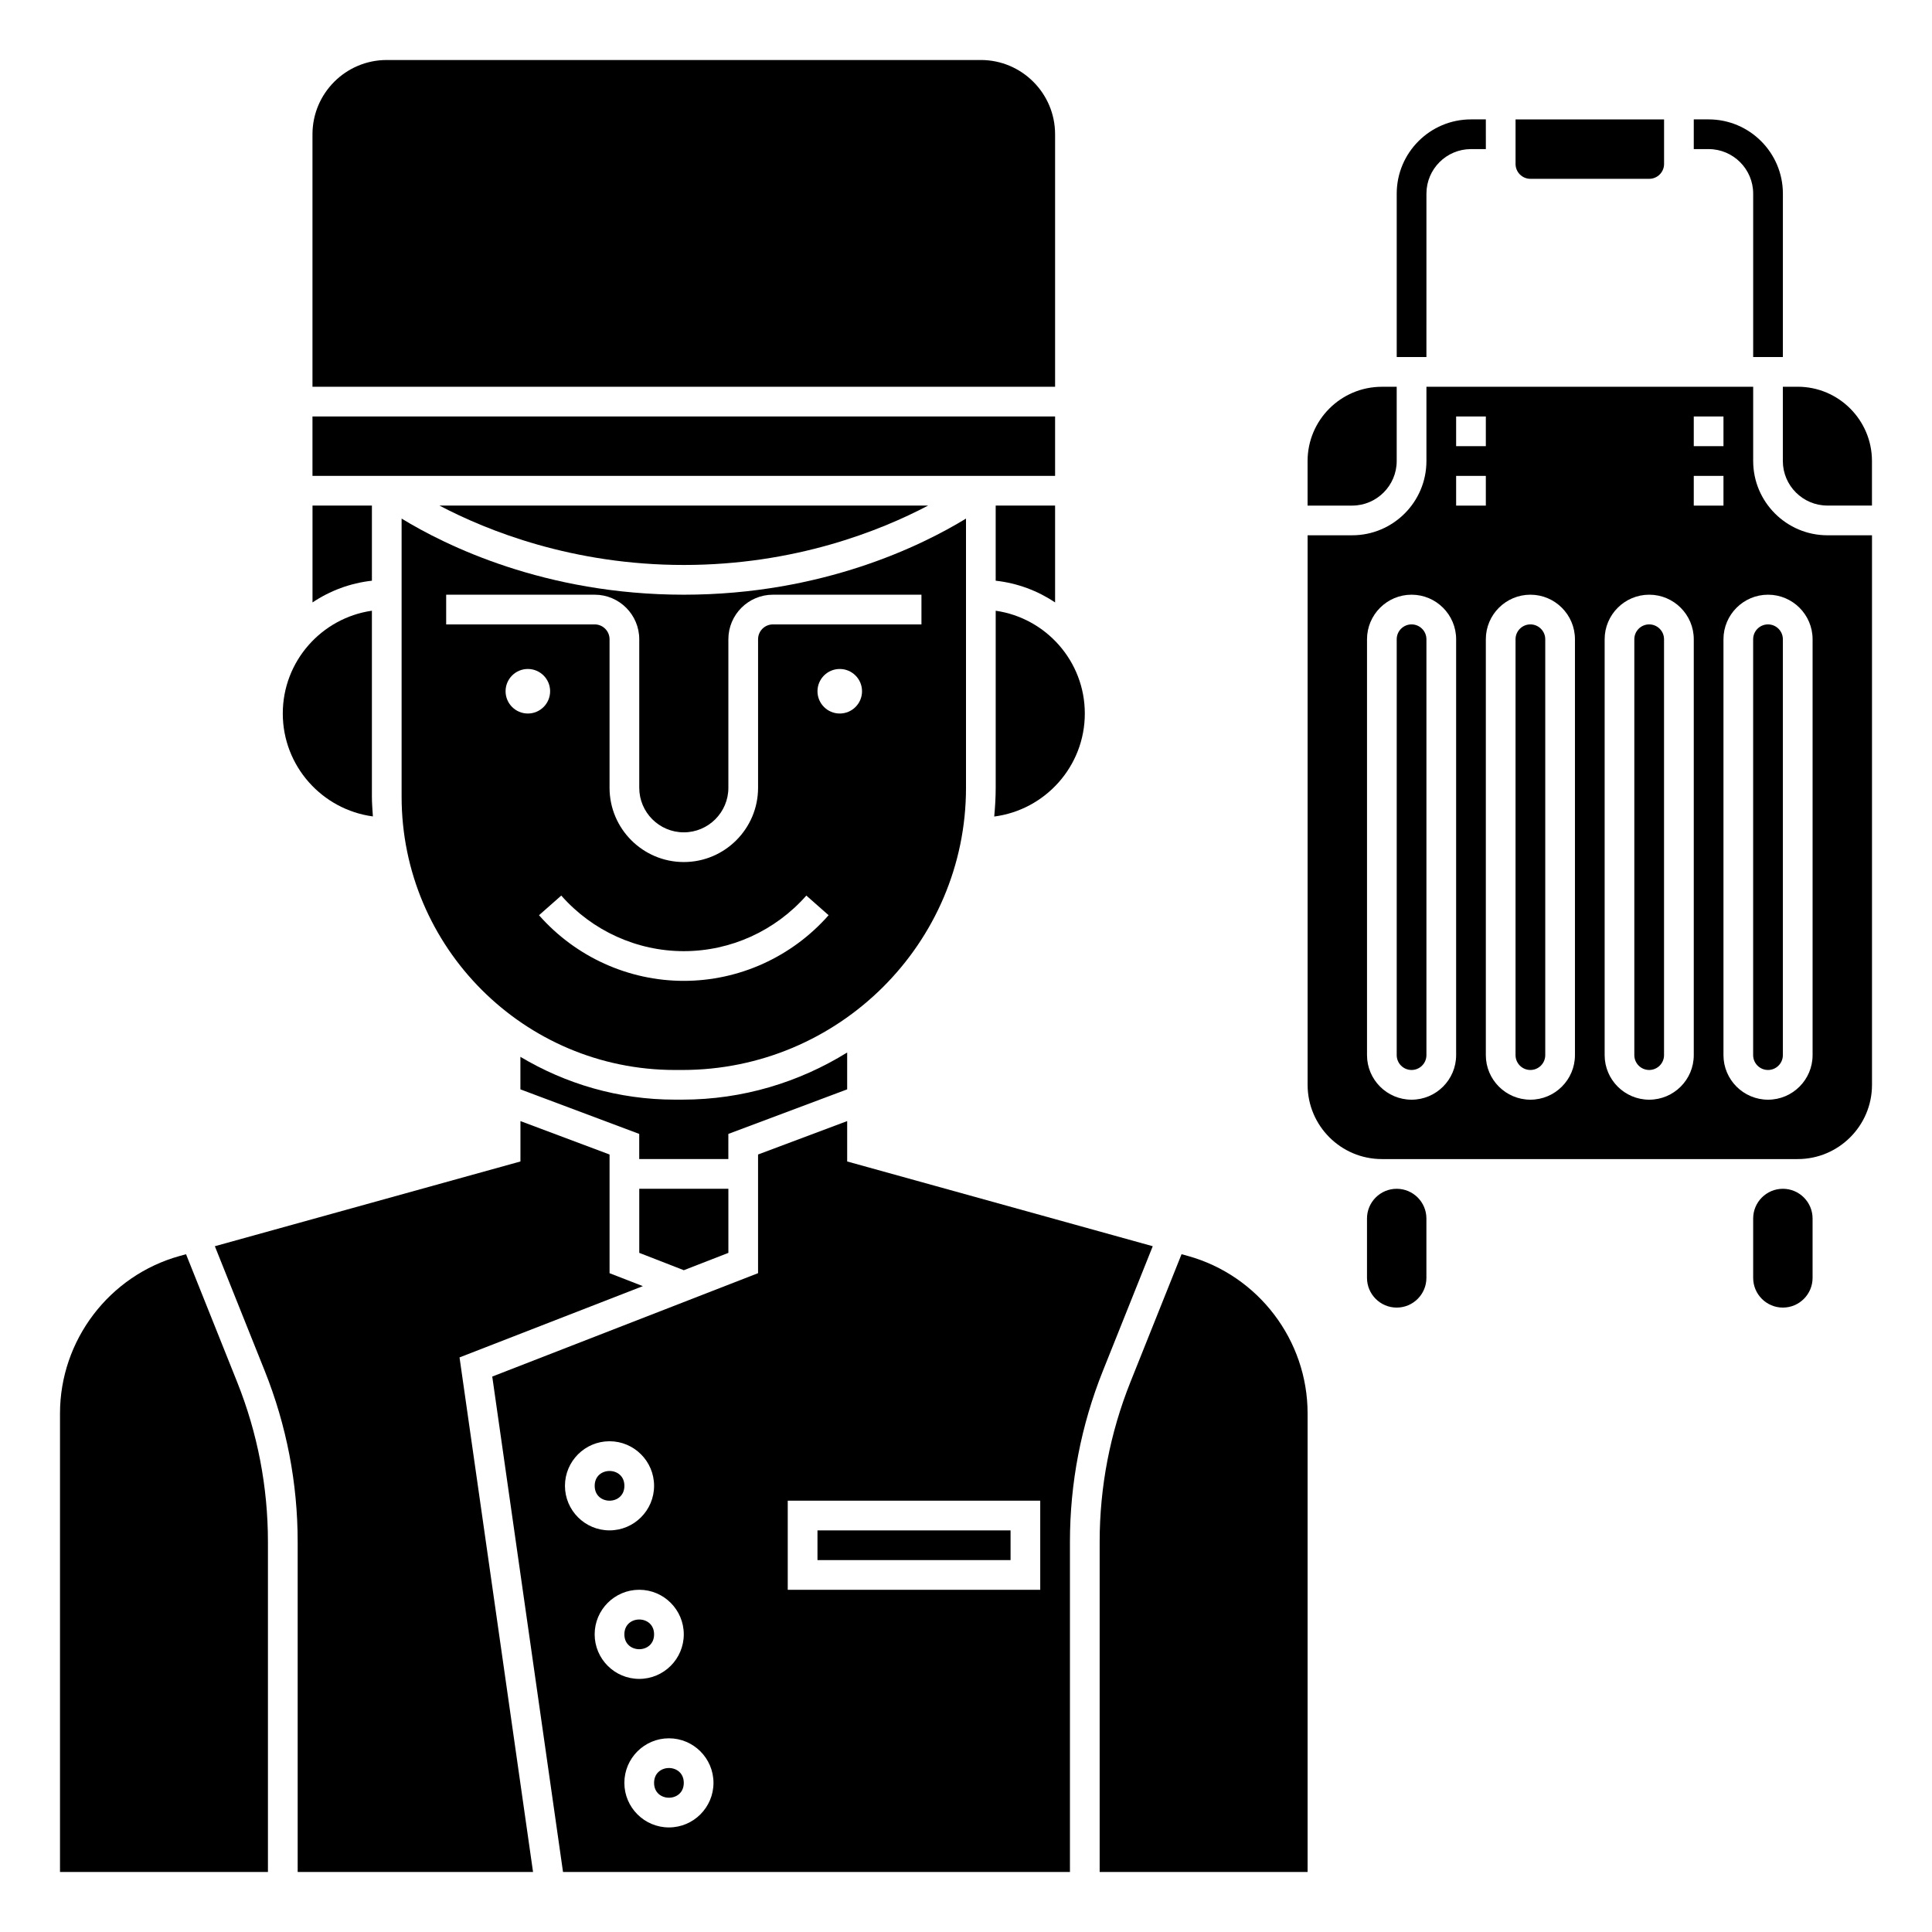 <?xml version="1.0" encoding="UTF-8"?>
<!-- Uploaded to: ICON Repo, www.svgrepo.com, Generator: ICON Repo Mixer Tools -->
<svg fill="#000000" width="800px" height="800px" version="1.1" viewBox="144 144 512 512" xmlns="http://www.w3.org/2000/svg">
 <g>
  <path d="m242.82 360.36c-0.109-1.738-0.262-3.469-0.262-5.234v-49.281c-13.328 1.922-23.617 13.387-23.617 27.238 0 13.945 10.422 25.473 23.879 27.277z"/>
  <path d="m407.87 352.77c0 2.57-0.156 5.106-0.391 7.621 13.52-1.75 24.008-13.312 24.008-27.301 0-13.852-10.289-25.316-23.617-27.238z"/>
  <path d="m309.47 537.76c0 5.25-7.871 5.25-7.871 0 0-5.246 7.871-5.246 7.871 0"/>
  <path d="m389.97 277.98h-129.52c12.734 6.695 35.355 15.742 64.758 15.742 29.402 0.004 52.027-9.047 64.758-15.742z"/>
  <path d="m314.36 484.84-8.82-3.43v-31.453l-23.617-8.855v10.699l-80.984 22.461 13.223 33.047c5.785 14.477 8.723 29.727 8.723 45.312v87.469h62.375l-19.48-136.36z"/>
  <path d="m193.3 476.38-1.676 0.465c-18.68 5.184-31.723 22.34-31.723 41.723v121.53h55.105v-87.469c0-14.582-2.746-28.844-8.164-42.395z"/>
  <path d="m458.8 476.84-1.676-0.465-13.539 33.855c-5.414 13.547-8.164 27.809-8.164 42.391v87.469h55.105v-121.53c0-19.383-13.043-36.539-31.727-41.723z"/>
  <path d="m449.49 474.26-80.98-22.461v-10.699l-23.617 8.855v31.449l-70.441 27.398 18.754 131.29h134.34v-87.469c0-15.586 2.938-30.836 8.727-45.316zm-155.77 63.496c0-6.512 5.297-11.809 11.809-11.809 6.512 0 11.809 5.297 11.809 11.809 0 6.512-5.297 11.809-11.809 11.809-6.512 0-11.809-5.297-11.809-11.809zm7.871 39.359c0-6.512 5.297-11.809 11.809-11.809s11.809 5.297 11.809 11.809c0 6.512-5.297 11.809-11.809 11.809s-11.809-5.297-11.809-11.809zm19.68 51.172c-6.512 0-11.809-5.297-11.809-11.809s5.297-11.809 11.809-11.809c6.512 0 11.809 5.297 11.809 11.809 0 6.508-5.297 11.809-11.809 11.809zm98.402-62.977h-66.914v-23.617h66.914z"/>
  <path d="m400 352.77v-71.34c-11.496 7.027-37.922 20.172-74.785 20.172-36.863 0-63.293-13.145-74.785-20.172v73.703c0 39.934 32.488 72.422 72.422 72.422h1.977c41.449 0 75.172-33.547 75.172-74.785zm-137.76-43.297v-7.871h39.359c6.512 0 11.809 5.297 11.809 11.809v39.359c0 6.512 5.297 11.809 11.809 11.809 6.512 0 11.809-5.297 11.809-11.809v-39.359c0-6.512 5.297-11.809 11.809-11.809h39.359v7.871h-39.359c-2.172 0-3.938 1.766-3.938 3.938v39.359c0 10.852-8.828 19.68-19.68 19.68-10.852 0-19.68-8.828-19.68-19.68v-39.359c0-2.168-1.762-3.938-3.938-3.938zm15.742 17.715c0-3.258 2.644-5.902 5.902-5.902 3.258 0 5.902 2.644 5.902 5.902 0.004 3.258-2.641 5.902-5.898 5.902-3.258 0-5.906-2.644-5.906-5.902zm47.234 76.75c-14.652 0-28.637-6.34-38.375-17.398l5.902-5.203c8.246 9.363 20.082 14.73 32.473 14.73s24.227-5.367 32.473-14.73l5.902 5.203c-9.738 11.059-23.723 17.398-38.375 17.398zm41.328-70.848c-3.258 0-5.902-2.644-5.902-5.902 0-3.258 2.644-5.902 5.902-5.902 3.258 0 5.902 2.644 5.902 5.902 0 3.258-2.644 5.902-5.902 5.902z"/>
  <path d="m242.56 277.98h-15.742v25.672c4.602-3.086 9.965-5.117 15.742-5.758z"/>
  <path d="m337.02 444.5 31.488-11.809v-9.766c-12.711 7.867-27.648 12.492-43.684 12.492h-1.977c-14.961 0-28.93-4.188-40.934-11.344v8.617l31.488 11.809v6.664h23.617z"/>
  <path d="m313.41 476.02 11.809 4.598 11.809-4.594v-16.988h-23.617z"/>
  <path d="m226.81 254.37h196.8v15.742h-196.8z"/>
  <path d="m423.61 179.58c0-10.852-8.828-19.68-19.68-19.68h-157.44c-10.852 0-19.68 8.828-19.68 19.68v66.914h196.8z"/>
  <path d="m360.64 549.57h51.168v7.871h-51.168z"/>
  <path d="m423.61 277.98h-15.742v19.914c5.777 0.641 11.145 2.668 15.742 5.758z"/>
  <path d="m325.21 616.48c0 5.246-7.871 5.246-7.871 0 0-5.25 7.871-5.25 7.871 0"/>
  <path d="m317.34 577.12c0 5.25-7.875 5.25-7.875 0 0-5.246 7.875-5.246 7.875 0"/>
  <path d="m612.54 309.47c-2.172 0-3.938 1.766-3.938 3.938v110.21c0 2.172 1.762 3.938 3.938 3.938 2.172 0 3.938-1.762 3.938-3.938v-110.21c0-2.168-1.766-3.938-3.938-3.938z"/>
  <path d="m549.57 191.39h31.488c2.172 0 3.938-1.766 3.938-3.938v-11.809h-39.359v11.809c0 2.168 1.762 3.938 3.934 3.938z"/>
  <path d="m608.61 266.18v-19.68l-86.59-0.004v19.68c0 10.852-8.828 19.68-19.68 19.68h-11.809v145.63c0 10.852 8.828 19.68 19.68 19.68h110.21c10.852 0 19.68-8.828 19.68-19.68v-145.63h-11.809c-10.848 0-19.68-8.828-19.68-19.68zm-15.742-11.809h7.871v7.871h-7.871zm-62.977 0h7.871v7.871h-7.871zm0 169.25c0 6.512-5.297 11.809-11.809 11.809s-11.809-5.297-11.809-11.809v-110.21c0-6.512 5.297-11.809 11.809-11.809s11.809 5.297 11.809 11.809zm0-153.5h7.871v7.871h-7.871zm31.488 153.5c0 6.512-5.297 11.809-11.809 11.809-6.512 0-11.809-5.297-11.809-11.809v-110.21c0-6.512 5.297-11.809 11.809-11.809 6.512 0 11.809 5.297 11.809 11.809zm31.488 0c0 6.512-5.297 11.809-11.809 11.809-6.512 0-11.809-5.297-11.809-11.809v-110.21c0-6.512 5.297-11.809 11.809-11.809 6.512 0 11.809 5.297 11.809 11.809zm0-153.5h7.871v7.871h-7.871zm31.488 153.5c0 6.512-5.297 11.809-11.809 11.809s-11.809-5.297-11.809-11.809v-110.21c0-6.512 5.297-11.809 11.809-11.809s11.809 5.297 11.809 11.809z"/>
  <path d="m620.41 246.49h-3.938v19.68c0 6.512 5.297 11.809 11.809 11.809h11.809v-11.809c0-10.848-8.828-19.68-19.68-19.68z"/>
  <path d="m581.05 309.47c-2.172 0-3.938 1.766-3.938 3.938v110.21c0 2.172 1.762 3.938 3.938 3.938 2.172 0 3.938-1.762 3.938-3.938v-110.21c0-2.168-1.766-3.938-3.938-3.938z"/>
  <path d="m608.61 195.32v43.297h7.871l0.004-43.297c0-10.852-8.828-19.68-19.68-19.68h-3.938v7.871h3.938c6.508 0.004 11.805 5.301 11.805 11.809z"/>
  <path d="m616.48 459.04c-4.34 0-7.871 3.531-7.871 7.871v15.742c0 4.34 3.531 7.871 7.871 7.871 4.34 0 7.871-3.531 7.871-7.871v-15.742c0-4.34-3.531-7.871-7.871-7.871z"/>
  <path d="m514.14 266.18v-19.68h-3.938c-10.852 0-19.68 8.828-19.68 19.68v11.809h11.809c6.508-0.004 11.809-5.301 11.809-11.809z"/>
  <path d="m514.14 459.04c-4.34 0-7.871 3.531-7.871 7.871v15.742c0 4.34 3.531 7.871 7.871 7.871 4.34 0 7.871-3.531 7.871-7.871v-15.742c0-4.34-3.531-7.871-7.871-7.871z"/>
  <path d="m549.57 309.47c-2.172 0-3.938 1.766-3.938 3.938v110.21c0 2.172 1.762 3.938 3.938 3.938 2.172 0 3.938-1.762 3.938-3.938v-110.21c0-2.168-1.766-3.938-3.938-3.938z"/>
  <path d="m522.02 195.32c0-6.512 5.297-11.809 11.809-11.809h3.938l-0.004-7.871h-3.938c-10.852 0-19.68 8.828-19.68 19.68v43.297h7.871z"/>
  <path d="m518.08 309.47c-2.172 0-3.938 1.766-3.938 3.938v110.21c0 2.172 1.762 3.938 3.938 3.938 2.172 0 3.938-1.762 3.938-3.938v-110.21c0-2.168-1.766-3.938-3.938-3.938z"/>
 </g>
</svg>